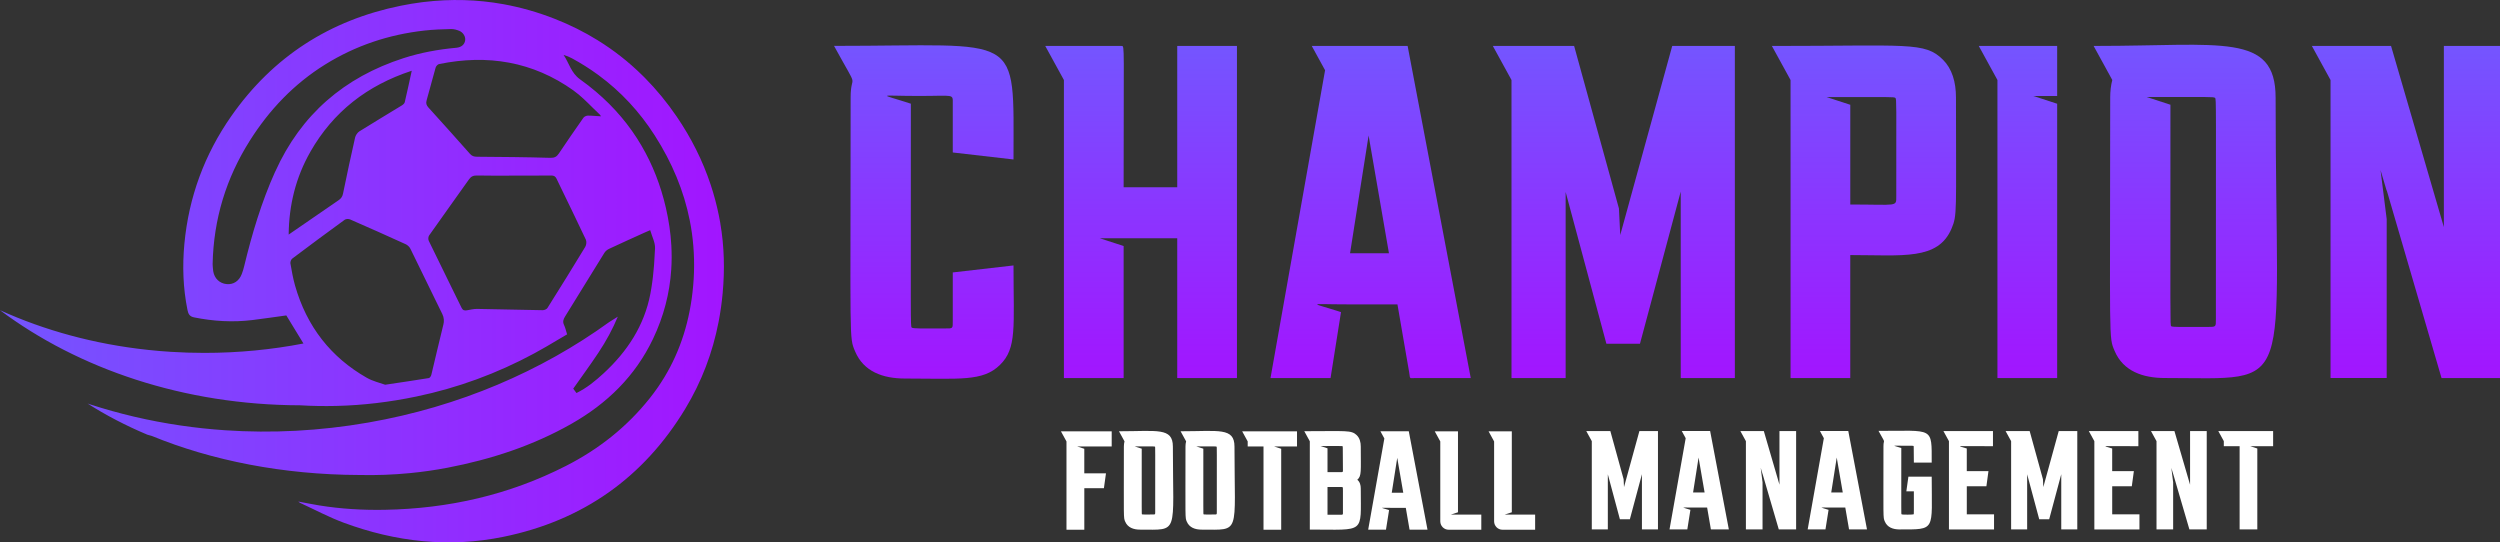 <?xml version="1.0" encoding="UTF-8"?><svg xmlns="http://www.w3.org/2000/svg" xmlns:xlink="http://www.w3.org/1999/xlink" viewBox="0 0 1233.59 267.64"><rect x="0" y="0" width="1233.59" height="267.64" fill="#333333" stroke="none"/><defs><linearGradient id="linear-gradient" x1="455.9" y1="22.34" x2="455.9" y2="186.89" gradientUnits="userSpaceOnUse"><stop offset="0" stop-color="#7455ff"/><stop offset="1" stop-color="#a215ff"/></linearGradient><linearGradient id="linear-gradient-2" x1="563.06" y1="22.67" x2="563.06" y2="186.54" xlink:href="#linear-gradient"/><linearGradient id="linear-gradient-3" x1="676.32" y1="22.66" x2="676.32" y2="186.6" xlink:href="#linear-gradient"/><linearGradient id="linear-gradient-4" x1="796.33" y1="22.67" x2="796.33" y2="186.54" xlink:href="#linear-gradient"/><linearGradient id="linear-gradient-5" x1="919.77" y1="22.44" x2="919.77" y2="186.54" xlink:href="#linear-gradient"/><linearGradient id="linear-gradient-6" x1="995.74" y1="22.67" x2="995.74" y2="186.54" xlink:href="#linear-gradient"/><linearGradient id="linear-gradient-7" x1="1078.32" y1="22.08" x2="1078.32" y2="186.66" xlink:href="#linear-gradient"/><linearGradient id="linear-gradient-8" x1="1187.17" y1="22.67" x2="1187.17" y2="186.54" xlink:href="#linear-gradient"/><linearGradient id="linear-gradient-9" x1="891.97" y1="236.96" x2="921.24" y2="236.96" gradientUnits="userSpaceOnUse"><stop offset=".45" stop-color="#fff"/><stop offset="1" stop-color="#fff"/></linearGradient><linearGradient id="linear-gradient-10" x1="823.8" x2="853.07" xlink:href="#linear-gradient-9"/><linearGradient id="linear-gradient-11" x1="1030.71" y1="236.97" x2="1055.68" y2="236.97" xlink:href="#linear-gradient-9"/><linearGradient id="linear-gradient-12" x1="958.96" y1="236.97" x2="983.93" y2="236.97" xlink:href="#linear-gradient-9"/><linearGradient id="linear-gradient-13" x1="926.94" y1="236.89" x2="953.26" y2="236.89" xlink:href="#linear-gradient-9"/><linearGradient id="linear-gradient-14" x1="989.63" y1="236.97" x2="1025.01" y2="236.97" xlink:href="#linear-gradient-9"/><linearGradient id="linear-gradient-15" x1="782.73" y1="236.97" x2="818.1" y2="236.97" xlink:href="#linear-gradient-9"/><linearGradient id="linear-gradient-16" x1="1061.38" y1="236.97" x2="1088.88" y2="236.97" xlink:href="#linear-gradient-9"/><linearGradient id="linear-gradient-17" x1="858.77" y1="236.97" x2="886.27" y2="236.97" xlink:href="#linear-gradient-9"/><linearGradient id="linear-gradient-18" x1="1094.58" y1="236.97" x2="1121.64" y2="236.97" xlink:href="#linear-gradient-9"/><linearGradient id="linear-gradient-19" x1="643.58" y1="237.04" x2="671.51" y2="237.04" xlink:href="#linear-gradient-9"/><linearGradient id="linear-gradient-20" x1="523.5" y1="237.11" x2="548.55" y2="237.11" xlink:href="#linear-gradient-9"/><linearGradient id="linear-gradient-21" x1="675.1" y1="237.1" x2="704.37" y2="237.1" xlink:href="#linear-gradient-9"/><linearGradient id="linear-gradient-22" x1="707.96" y1="237.11" x2="730.93" y2="237.11" xlink:href="#linear-gradient-9"/><linearGradient id="linear-gradient-23" x1="734.53" y1="237.11" x2="757.49" y2="237.11" xlink:href="#linear-gradient-9"/><linearGradient id="linear-gradient-24" x1="552.14" y1="237.01" x2="578.95" y2="237.01" xlink:href="#linear-gradient-9"/><linearGradient id="linear-gradient-25" x1="582.54" y1="237.01" x2="609.34" y2="237.01" xlink:href="#linear-gradient-9"/><linearGradient id="linear-gradient-26" x1="612.94" y1="237.11" x2="639.99" y2="237.11" xlink:href="#linear-gradient-9"/><linearGradient id="linear-gradient-27" x1="0" y1="133.82" x2="357.22" y2="133.82" xlink:href="#linear-gradient"/></defs><g style="isolation:isolate;"><g id="Layer_2"><g id="Layer_1-2"><g style="mix-blend-mode:lighten;"><path d="m411.55,22.64c93.18,0,88.55-7.77,88.55,56.05l-29.97-3.45v-24.07c0-5.04.88-3.82-16.64-3.82-20.39,0-20.25-1.45-4.04,3.82,0,109.09-.23,109.83.42,110.45.64.61,5.13.45,16.44.45,4.01,0,3.82.18,3.82-3.82v-23.82l29.97-3.45c0,30.39,1.77,40.84-6.71,49.11-8.49,8.29-19.88,6.69-46.89,6.69-10.84,0-20.39-3.42-24.57-13.4-3.03-7.23-2.2-3.44-2.2-125.2,0-13.43,4.93-1.59-8.18-25.52h0Z" style="fill:url(#linear-gradient); stroke-width:0px;"/><path d="m610.36,22.67v163.87h-29.47v-68.96h-38.19l11.74,3.82v65.14h-29.47V39.48l-9.21-16.8h37.76c1.45,0,.92,0,.92,69.71h26.45V22.67h29.47Z" style="fill:url(#linear-gradient-2); stroke-width:0px;"/><path d="m694.57,22.67c.92,4.84,30.89,162.5,31.15,163.87,0,0-22.06,0-26.99,0-3.66,0-2.78.74-3.4-2.86,0,0-4.38-25.39-5.78-33.49h-24.59c-20,0-18.91-1.27-3.26,3.82-.77,4.87-5.01,31.57-5.16,32.54h-29.63c.86-4.85,26.07-147.04,26.93-151.89l-6.57-11.98c15.82,0,36.94,0,47.29,0h0Zm-9.21,102.31l-10.04-58.12-9.16,58.12h19.2Z" style="fill:url(#linear-gradient-3); stroke-width:0px;"/><path d="m856.04,22.67v163.87h-26.71v-92l-20.11,75.07h-16.57s-14.02-52.17-20.11-74.9v91.83h-26.71V39.48c-1.92-3.51-8.06-14.71-9.21-16.8h40.11s13.93,50.51,22.11,80.19c.21,4.37.51,10.52.64,13.12l25.65-93.31h30.9Z" style="fill:url(#linear-gradient-4); stroke-width:0px;"/><path d="m958.7,29.43c4.49,4.49,6.45,10.91,6.45,18.76,0,57.02.66,57.85-2.17,64.56-6.67,15.83-24.17,13.11-49.99,13.11v60.68h-29.47V39.48l-9.21-16.8c67.17,0,75.46-2.16,84.38,6.76h0Zm-23.43,18.9c-.6-.6-2.88-.45-34.01-.45l11.74,3.82v49.21c23.42,0,22.69,1.31,22.69-4.07,0-46.12.18-47.91-.42-48.51Z" style="fill:url(#linear-gradient-5); stroke-width:0px;"/><path d="m976.4,22.67h38.68v24.7h-11.74l11.74,3.82v135.35h-29.47V39.48c-2.37-4.32-6.84-12.48-9.21-16.8h0Z" style="fill:url(#linear-gradient-6); stroke-width:0px;"/><path d="m1034.72,22.66c61.33,0,88.15-6.72,88.15,25.52,0,147.98,10.95,138.35-54.6,138.35-10.81,0-20.57-3.3-24.83-13.34-3.03-7.14-2.19-3.21-2.19-125.02,0-3.14.34-6.05,1.03-8.71h-.01l-9.21-16.8h1.66,0s0,0,0,0Zm58.27,25.65c-.62-.62-3.52-.45-33.76-.45l11.74,3.82c0,109.18-.18,108.53.37,109.29.75.5,5.2.35,17.99.35,4.18,0,4.07.01,4.07-3.82,0-108.91.23-108.54-.42-109.19Z" style="fill:url(#linear-gradient-7); stroke-width:0px;"/><path d="m1233.59,22.67v163.87h-28.85c-1.38-4.73-17.81-60.98-27.06-92.67v.28l-3.04-10.21,3.04,24.15v78.44h-27.71V39.48l-9.21-16.8h39.07c1.38,4.73,17.05,58.48,26.06,89.37V22.67h27.71Z" style="fill:url(#linear-gradient-8); stroke-width:0px;"/></g><path d="m912.01,212.68c.27,1.43,9.15,48.14,9.23,48.54,0,0-6.53,0-7.99,0-1.08,0-.82.22-1.01-.85,0,0-1.3-7.52-1.71-9.92h-7.28c-5.92,0-5.6-.38-.97,1.13-.23,1.44-1.48,9.35-1.53,9.64h-8.78c.25-1.44,7.72-43.56,7.98-44.99l-1.94-3.55c4.69,0,10.94,0,14.01,0h0Zm-2.73,30.31l-2.97-17.22-2.71,17.22h5.69Z" style="fill:url(#linear-gradient-9); stroke-width:0px;"/><path d="m843.84,212.68c.27,1.43,9.15,48.14,9.23,48.54,0,0-6.53,0-7.99,0-1.08,0-.82.22-1.01-.85,0,0-1.3-7.52-1.71-9.92h-7.28c-5.92,0-5.6-.38-.97,1.13-.23,1.44-1.48,9.35-1.53,9.64h-8.78c.25-1.44,7.72-43.56,7.98-44.99l-1.94-3.55c4.69,0,10.94,0,14.01,0h0Zm-2.73,30.31l-2.97-17.22-2.71,17.22h5.69Z" style="fill:url(#linear-gradient-10); stroke-width:0px;"/><path d="m1055.68,253.77v7.47h-22.25v-43.56l-2.73-4.98h24.45v7.47c-20.15,0-17.79-.45-12.92,1.13v11.16h10.7l-1.02,7.47h-9.67v13.85h13.44Z" style="fill:url(#linear-gradient-11); stroke-width:0px;"/><path d="m983.93,253.77v7.47h-22.25v-43.56l-2.73-4.98h24.45v7.47c-20.15,0-17.79-.45-12.92,1.13v11.16h10.7l-1.02,7.47h-9.67v13.85h13.44Z" style="fill:url(#linear-gradient-12); stroke-width:0px;"/><path d="m926.94,212.62c27.23,0,26.23-2.21,26.23,15.64h-8.8c0-9.23-.14-8.2-.12-8.19-.21-.18-1.48-.13-4.87-.13-6.2,0-5.87-.39-1.21,1.13,0,32.6-.06,32.31.1,32.67.14.33,5.95.21,5.98.04.18.18.12-2.25.12-11.34h-3.71l1.02-7.24h11.5c0,26.8,2.26,26.04-15.88,26.04-3.21,0-6.04-1.01-7.28-3.97-.89-2.13-.65-.88-.65-37.09,0-3.97,1.46-.47-2.43-7.56h0Z" style="fill:url(#linear-gradient-13); stroke-width:0px;"/><path d="m1025.01,212.7v48.54h-7.91v-27.25l-5.96,22.24h-4.91s-4.15-15.45-5.96-22.19v27.2h-7.91v-43.56c-.57-1.04-2.39-4.36-2.73-4.98h11.88s4.13,14.96,6.55,23.75c.06,1.3.15,3.12.19,3.89l7.6-27.64h9.15Z" style="fill:url(#linear-gradient-14); stroke-width:0px;"/><path d="m818.1,212.7v48.54h-7.91v-27.25l-5.96,22.24h-4.91s-4.15-15.45-5.96-22.19v27.2h-7.91v-43.56c-.57-1.04-2.39-4.36-2.73-4.98h11.88s4.13,14.96,6.55,23.75c.06,1.3.15,3.12.19,3.89l7.6-27.64h9.15Z" style="fill:url(#linear-gradient-15); stroke-width:0px;"/><path d="m1088.88,212.7v48.54h-8.55c-.41-1.4-5.27-18.06-8.02-27.45v.08l-.9-3.02.9,7.15v23.24h-8.21v-43.56l-2.73-4.98h11.57c.41,1.4,5.05,17.32,7.72,26.47v-26.47h8.21Z" style="fill:url(#linear-gradient-16); stroke-width:0px;"/><path d="m886.27,212.7v48.54h-8.55c-.41-1.4-5.27-18.06-8.02-27.45v.08l-.9-3.02.9,7.15v23.24h-8.21v-43.56l-2.73-4.98h11.57c.41,1.4,5.05,17.32,7.72,26.47v-26.47h8.21Z" style="fill:url(#linear-gradient-17); stroke-width:0px;"/><path d="m1121.64,212.7v7.47h-11.28l3.48,1.13v39.94h-8.73v-41.08h-7.8v-2.49l-2.73-4.98h27.05Z" style="fill:url(#linear-gradient-18); stroke-width:0px;"/><path d="m671.45,220.33c0,12.28.5,14.46-1.71,16.4,1.3,1.06,1.71,2.64,1.71,4.32,0,22.63,2.5,20.26-25.14,20.26v-43.56l-2.73-4.98c20.75,0,23.18-.64,25.88,1.97,1.49,1.44,1.99,3.5,1.99,5.59h0Zm-8.8,11.51c0-12.77-.14-11.64-.12-11.62-.21-.19-.98-.13-10.97-.13l3.48,1.13v11.75h6.41c1.24,0,1.21,0,1.21-1.13h0Zm0,21.02c0-11.72.06-12.26-.12-12.44-.19-.18-1.2-.13-7.49-.13v13.7h6.41c1.24,0,1.21,0,1.21-1.13h0Z" style="fill:url(#linear-gradient-19); stroke-width:0px;"/><path d="m548.55,212.84v7.47h-17l3.48,1.13v12.12h10.7l-1.02,7.32h-9.67v20.5h-8.8v-43.56l-2.73-4.98h25.05Z" style="fill:url(#linear-gradient-20); stroke-width:0px;"/><path d="m695.15,212.82c.27,1.43,9.15,48.14,9.23,48.54,0,0-6.53,0-7.99,0-1.08,0-.82.22-1.01-.85,0,0-1.3-7.52-1.71-9.92h-7.28c-5.92,0-5.6-.38-.97,1.13-.23,1.44-1.48,9.35-1.53,9.64h-8.78c.25-1.44,7.72-43.56,7.98-44.99l-1.94-3.55c4.69,0,10.94,0,14.01,0h0Zm-2.73,30.31l-2.97-17.22-2.71,17.22h5.69Z" style="fill:url(#linear-gradient-21); stroke-width:0px;"/><path d="m730.93,253.92v7.47h-16.1c-2.29,0-4.14-1.85-4.14-4.14v-39.43l-2.73-4.98h11.46v39.94l-3.48,1.13h14.99Z" style="fill:url(#linear-gradient-22); stroke-width:0px;"/><path d="m757.49,253.92v7.47h-16.1c-2.29,0-4.14-1.85-4.14-4.14v-39.43l-2.73-4.98h11.46v39.94l-3.48,1.13h14.99Z" style="fill:url(#linear-gradient-23); stroke-width:0px;"/><path d="m552.63,212.8c18.17,0,26.11-1.99,26.11,7.56,0,43.84,3.24,40.98-16.18,40.98-3.2,0-6.09-.98-7.35-3.95-.9-2.11-.65-.95-.65-37.03,0-.93.1-1.79.31-2.58h0l-2.73-4.98h.49,0s0,0,0,0Zm17.26,7.6c-.18-.18-1.04-.13-10-.13l3.48,1.13c0,32.34-.05,32.15.11,32.37.22.15,1.54.1,5.33.1,1.24,0,1.21,0,1.21-1.13,0-32.26.07-32.15-.12-32.34Z" style="fill:url(#linear-gradient-24); stroke-width:0px;"/><path d="m583.03,212.8c18.17,0,26.11-1.99,26.11,7.56,0,43.84,3.24,40.98-16.18,40.98-3.2,0-6.09-.98-7.35-3.95-.9-2.11-.65-.95-.65-37.03,0-.93.1-1.79.31-2.58h0l-2.73-4.98h.49,0s0,0,0,0Zm17.26,7.6c-.18-.18-1.04-.13-10-.13l3.48,1.13c0,32.34-.05,32.15.11,32.37.22.15,1.54.1,5.33.1,1.24,0,1.21,0,1.21-1.13,0-32.26.07-32.15-.12-32.34Z" style="fill:url(#linear-gradient-25); stroke-width:0px;"/><path d="m639.99,212.84v7.47h-11.28l3.48,1.13v39.94h-8.73v-41.08h-7.8v-2.49l-2.73-4.98h27.05Z" style="fill:url(#linear-gradient-26); stroke-width:0px;"/><path d="m355.43,110.14c-.23-1.33-.48-2.66-.75-3.97-1.04-5.1-2.37-10.09-3.99-14.96-3.94-11.91-9.59-23.14-16.79-33.7-4.76-6.97-10-13.35-15.73-19.13-.38-.38-.76-.76-1.14-1.13-6.72-6.63-14.11-12.44-22.15-17.41-6.56-4.06-13.55-7.56-20.98-10.48-8.45-3.33-17.01-5.76-25.65-7.32-12.82-2.3-25.83-2.64-38.96-1.07-.34.03-.68.07-1.02.12-3.47.44-6.94,1.01-10.43,1.72-34.99,7.08-63.12,25.09-83.69,54.46-13.26,18.95-21.01,40.01-23.17,63.04-1.02,10.93-.66,21.84,1.53,32.65.39,1.92,1.01,3.21,3.26,3.65,9.55,1.92,19.14,2.5,28.81,1.31,5.65-.7,11.29-1.54,16.7-2.28,2.82,4.63,5.63,9.23,8.45,13.85-15.63,3.03-32.01,4.64-48.91,4.64-5.55,0-11.04-.18-16.47-.52-3.77-.23-7.52-.55-11.23-.95-26.47-2.82-51.22-9.64-73.13-19.61,38.74,29,90.81,46.8,148.09,46.94,5.91.36,11.87.45,17.85.31,13.31-.31,26.44-1.92,39.43-4.62,20.43-4.24,39.86-11.38,58.23-21.29,4.12-2.21,8.14-4.61,12.16-7.01.02,0,.03-.01.04-.02,1.34-.8,2.69-1.59,4.04-2.38-.58-1.81-.87-3.28-1.5-4.59-.77-1.6-.39-2.8.51-4.24,6.49-10.42,12.87-20.9,19.34-31.32.51-.83,1.4-1.59,2.28-2.01,5.81-2.73,11.67-5.35,17.51-8.01.89-.41,1.8-.79,2.77-1.2.03-.01.06-.03.09-.04.9,3.16,2.51,6.11,2.39,8.97-.12,2.71-.28,5.43-.48,8.15-.3,3.86-.72,7.72-1.35,11.54-.14.92-.3,1.84-.48,2.75-3.01,15.74-11.44,28.52-23.11,39.27-4.04,3.72-8.28,7.2-13.35,9.68-.64-.85-1.21-1.63-1.6-2.15,4.21-5.99,8.43-11.73,12.37-17.66,3.91-5.86,7.25-12.07,9.63-17.88l-4.32,2.73c-33.41,24.16-73.87,41.69-118.87,49.54-23.96,4.18-47.65,5.35-70.53,3.8-7.42-.5-14.76-1.29-22-2.35-15.44-2.26-30.43-5.78-44.78-10.46-.38-.12-.75-.24-1.13-.37,8.95,5.72,18.82,10.87,29.48,15.36.74.21,1.49.42,2.23.63,29.42,12.06,64.58,19.13,102.37,19.26,8.41.19,16.78-.12,25.13-.94,6.15-.6,12.29-1.48,18.4-2.65,21.49-4.13,42.04-10.83,61.13-21.67,17.56-9.98,31.47-23.47,40.26-41.91,5.32-11.16,8.23-22.59,8.99-34.2.27-3.99.27-7.99.04-12.02-.35-6.14-1.27-12.33-2.71-18.55-2.57-11.09-6.57-21.28-11.99-30.53,0,0,0-.01,0-.01-5.86-10.03-13.39-18.95-22.58-26.73-2.46-2.09-5.04-4.09-7.74-6.01-4.44-3.16-5.41-8.04-8.14-12.06,1.53.43,2.89,1,4.18,1.7,4.44,2.41,8.65,5.07,12.64,7.97.15.11.31.22.46.34,10.96,8.06,20.18,17.99,27.67,29.68,8.55,13.34,14.4,27.33,17.31,41.99.84,4.19,1.43,8.43,1.77,12.73.69,8.47.42,17.16-.84,26.06-2.26,15.9-7.64,30.46-16.65,43.51-.01.02-.03.04-.05.07-1.25,1.81-2.57,3.59-3.96,5.34-11.3,14.21-25.23,25.19-41.34,33.4-28.07,14.33-57.98,21.1-89.4,21.67-10.89.2-21.7-.44-32.45-2.18-3.34-.54-6.65-1.23-10.24-1.9.42.33.62.55.85.65,7.17,3.3,14.17,7.06,21.55,9.79,25.61,9.49,52.01,12.47,78.86,6.96,38.95-7.99,69.03-29.05,89.67-63.15,8.12-13.43,13.53-27.77,16.46-42.93.01-.08.03-.16.05-.24.87-4.55,1.52-9.17,1.95-13.86,1.07-11.6.8-23.13-1.17-34.56Zm-219.63-25.51c-6.77,15.02-11.47,30.77-15.33,46.78-.31,1.29-.7,2.59-1.18,3.83-1.33,3.46-4.13,5.28-7.5,4.94-3.46-.35-6.02-2.78-6.59-6.4-.21-1.32-.22-2.66-.29-3.52.5-22.3,6.71-42.4,18.33-60.81,9.62-15.25,21.79-28.04,37.18-37.61,15.06-9.36,31.46-14.81,49.03-16.77,4.34-.49,8.72-.63,13.09-.74,1.36-.03,2.8.36,4.08.88,2,.81,3.17,2.93,2.91,4.71-.31,2.05-1.86,3.41-4.33,3.64-8.87.8-17.59,2.39-26.06,5.12-29.25,9.43-50.65,27.84-63.32,55.97Zm17.35-9.75c11.29-19.75,28.04-32.77,50.02-39.97-1.22,5.56-2.27,10.58-3.46,15.56-.16.66-.99,1.29-1.65,1.68-6.91,4.24-13.89,8.37-20.75,12.68-.98.63-1.85,1.95-2.11,3.11-2.09,9.2-4.06,18.41-5.95,27.64-.3,1.45-.96,2.37-2.12,3.17-8.15,5.57-16.26,11.18-24.69,16.99.14-14.58,3.51-28.24,10.72-40.86Zm65.58,85.45c-2.04,8.2-3.91,16.43-5.9,24.64-.15.61-.72,1.5-1.21,1.58-6.87,1.12-13.76,2.12-21.56,3.29-2.58-.94-6.08-1.72-9.04-3.41-8.92-5.08-16.29-11.4-22.15-18.89-5.99-7.67-10.41-16.56-13.28-26.64-1.01-3.58-1.66-7.26-2.29-10.93-.13-.74.33-1.94.93-2.39,8.56-6.45,17.18-12.83,25.85-19.13.62-.45,1.91-.51,2.64-.19,9.18,4,18.33,8.08,27.44,12.23.94.43,1.89,1.32,2.34,2.23,3.96,8.01,7.85,16.05,11.76,24.08,1.32,2.69,2.63,5.38,3.95,8.06.89,1.81,1.03,3.5.54,5.47Zm70.1-38.6c-6.14,10.13-12.38,20.2-18.69,30.22-.4.63-1.54,1.12-2.32,1.11-10.79-.16-21.56-.46-32.34-.63-1.67-.03-3.36.37-5.02.68-1.27.24-2.1.01-2.72-1.25-1.63-3.33-3.26-6.65-4.9-9.98-3.77-7.68-7.55-15.35-11.28-23.06-.34-.69-.27-2,.17-2.62,6.49-9.23,13.1-18.37,19.61-27.59,1.04-1.48,2.13-2.06,3.99-2.01,5.99.15,11.99.06,17.99.06v-.02c6.21,0,12.42.04,18.63-.04,1.31-.01,2.08.37,2.64,1.53.53,1.11,1.07,2.21,1.6,3.32,4.31,8.92,8.67,17.82,12.88,26.78.44.94.3,2.58-.25,3.48Zm-5.8-77.03c3.42,2.44,6.42,5.46,9.43,8.45,1.15,1.14,2.31,2.28,3.5,3.38.19.18.29.42.58.86-1.8-.11-3.43-.26-5.04-.32-.5-.02-.99-.02-1.48-.02-.74.02-1.74.49-2.15,1.07-4.1,5.83-8.14,11.71-12.11,17.62-1.06,1.58-2.11,2.2-4.23,2.14-12.06-.36-24.12-.45-36.18-.54-1.45-.01-2.46-.31-3.46-1.44-6.78-7.66-13.62-15.27-20.49-22.85-1.01-1.11-1.32-2.09-.88-3.59,1.54-5.34,2.89-10.74,4.43-16.08.2-.71,1.01-1.62,1.67-1.76,23.95-4.91,46.31-1.27,66.41,13.06Z" style="fill:url(#linear-gradient-27); fill-rule:evenodd; stroke-width:0px;"/></g></g></g></svg>